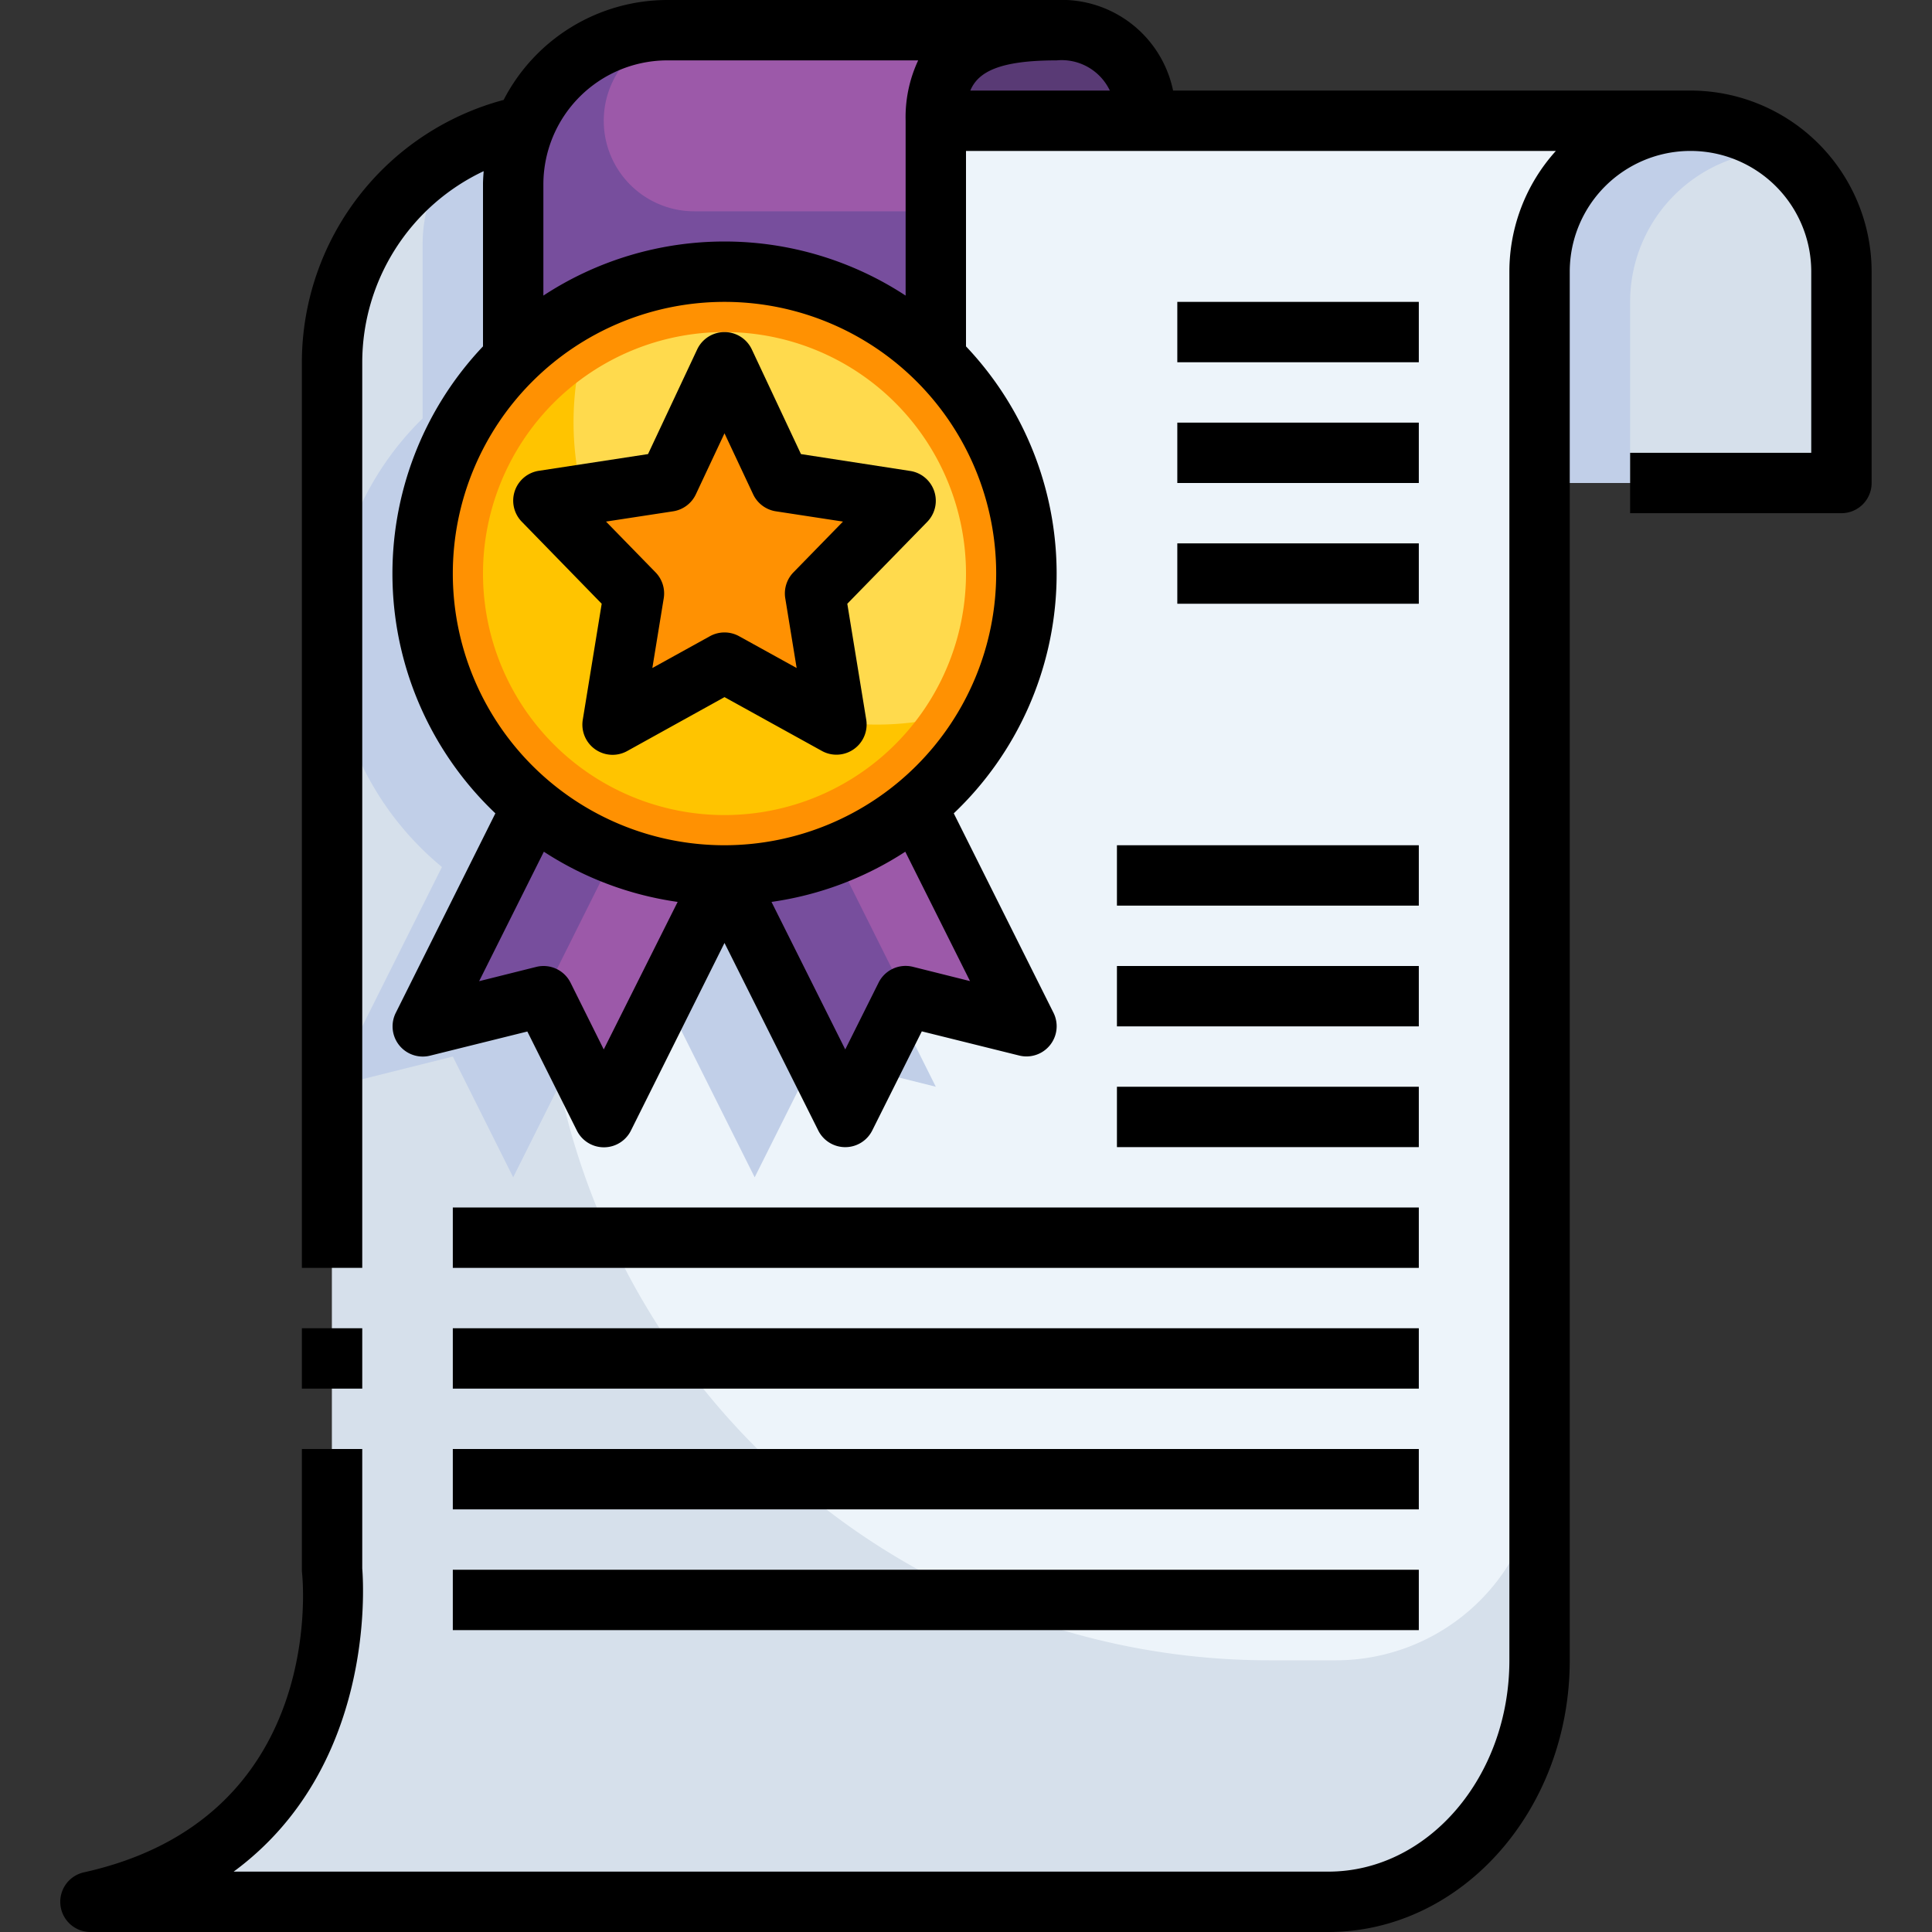 <svg xmlns="http://www.w3.org/2000/svg" viewBox="0 0 64 64"><rect x="0" y="0" width="64" height="64" fill="#333333" stroke="none"/><g id="_23-Success" data-name="23-Success"><path d="M61,9v7H51V9A5,5,0,1,1,61,9Z" style="fill:#d6e0eb"/><path d="M58.98,5A4.983,4.983,0,0,0,51,9v7h3V10A5,5,0,0,1,58.98,5Z" style="fill:#c1cfe8"/><path d="M19,4H56a5,5,0,0,0-5,5V55c0,4.42-3.13,8-7,8H3c9-2,8-11,8-11V12A8,8,0,0,1,19,4Z" style="fill:#edf4fa"/><path d="M44.254,55H42.063A24.056,24.056,0,0,1,18,30.947V8a4,4,0,0,1,4-4H19a8,8,0,0,0-8,8V52s1,9-8,11H44c3.87,0,7-3.58,7-8V48.254A6.748,6.748,0,0,1,44.254,55Z" style="fill:#d6e0eb"/><path d="M31,4c0-2.02,1-3,4-3a2.938,2.938,0,0,1,3,3Z" style="fill:#593a75"/><path d="M24,29l-4,8-2-4-4,1,3.64-7.28A9.986,9.986,0,0,0,24,29Z" style="fill:#9c59a9"/><path d="M30.36,26.72,34,34l-4-1-2,4-4-8A9.986,9.986,0,0,0,30.36,26.72Z" style="fill:#9c59a9"/><path d="M31,4v7.86a10,10,0,0,0-14,0V6.11A5.12,5.12,0,0,1,22.11,1H35C32,1,31,1.98,31,4Z" style="fill:#9c59a9"/><path d="M31,11.86A10,10,0,1,1,24,9,9.994,9.994,0,0,1,31,11.86Zm-4,7.8,3-3.08-4.15-.63L24,12l-1.85,3.95L18,16.58l3,3.08L20.29,24,24,21.95,27.71,24Z" style="fill:#ffda4d"/><path d="M27.7,23.906,27.71,24l-.22-.122a9.956,9.956,0,0,1-4.09-1.6L20.29,24l.667-4.08A10.209,10.209,0,0,1,20.352,19L18,16.58l1.294-.2a9.874,9.874,0,0,1,.6-6.5A10,10,0,1,0,30.36,26.72a10.1,10.1,0,0,0,2.742-3.6,9.753,9.753,0,0,1-5.407.789Z" style="fill:#ffc400"/><polygon points="30 16.58 27 19.66 27.71 24 24 21.95 20.29 24 21 19.66 18 16.58 22.15 15.95 24 12 25.85 15.95 30 16.58" style="fill:#ff9102"/><path d="M20,4a3,3,0,0,1,3-3h-.89A5.12,5.12,0,0,0,17,6.11v5.75a10,10,0,0,1,14,0V7H23A3,3,0,0,1,20,4Z" style="fill:#774e9d"/><path d="M31,11.86A10,10,0,1,0,34,19,9.947,9.947,0,0,0,31,11.86ZM24,27a8,8,0,1,1,8-8A8,8,0,0,1,24,27Z" style="fill:#ff9102"/><path d="M17.64,26.72,14,34l4-1,2.348-4.7A10.051,10.051,0,0,1,17.64,26.72Z" style="fill:#774e9d"/><path d="M24,29l4,8,2-4-2.348-4.7A9.966,9.966,0,0,1,24,29Z" style="fill:#774e9d"/><path d="M17,39l2-4-1-2-4,1,3.64-7.28A10,10,0,0,1,17,11.86V6.11a5.076,5.076,0,0,1,.389-1.948,7.963,7.963,0,0,0-2.365.9A5.009,5.009,0,0,0,14,8.11v5.75a10,10,0,0,0,.64,14.86L11,36l4-1Z" style="fill:#c1cfe8"/><polygon points="31 36 29.75 33.5 28.778 35.444 31 36" style="fill:#c1cfe8"/><polygon points="22 33 25 39 27 35 24 29 22 33" style="fill:#c1cfe8"/><rect x="10" y="44" width="2" height="2"/><path d="M56,3H38.86A3.769,3.769,0,0,0,35,0H22.106a6.109,6.109,0,0,0-5.422,3.31A9.008,9.008,0,0,0,10,12V42h2V12a7.009,7.009,0,0,1,4.022-6.33c-.01.145-.022.289-.022.436v5.368a10.948,10.948,0,0,0,.41,15.469l-3.3,6.61a1,1,0,0,0,1.137,1.417l3.222-.8,1.641,3.282a1,1,0,0,0,1.79,0L24,31.236l3.105,6.211a1,1,0,0,0,1.79,0l1.641-3.282,3.222.8A1,1,0,0,0,34.9,33.553l-3.305-6.61A10.948,10.948,0,0,0,32,11.474V5H51.54A5.969,5.969,0,0,0,50,9V55c0,3.859-2.691,7-6,7H7.74c4.632-3.411,4.316-9.335,4.26-10.042V48H10v4a.977.977,0,0,0,.006.108c.035.331.77,8.14-7.223,9.915A1,1,0,0,0,3,64H44c4.411,0,8-4.037,8-9V9a4,4,0,0,1,8,0v6H54v2h7a1,1,0,0,0,1-1V9A6.006,6.006,0,0,0,56,3ZM36.765,3H32.143C32.4,2.385,33.1,2,35,2A1.769,1.769,0,0,1,36.765,3ZM22.106,2h8.31A4.437,4.437,0,0,0,30,4V9.792a10.941,10.941,0,0,0-12,0V6.106A4.111,4.111,0,0,1,22.106,2ZM20,34.764,18.9,32.553a1,1,0,0,0-1.137-.523l-1.891.473,2.144-4.289a10.923,10.923,0,0,0,4.432,1.663ZM32.133,32.5l-1.891-.473a1,1,0,0,0-1.137.523L28,34.764l-2.443-4.887a10.923,10.923,0,0,0,4.432-1.663ZM24,28a9,9,0,1,1,9-9A9.01,9.01,0,0,1,24,28Z"/><path d="M26.533,15.042l-1.628-3.467a1,1,0,0,0-1.81,0l-1.628,3.467-3.618.554a1,1,0,0,0-.565,1.686L19.932,20l-.627,3.844a1,1,0,0,0,1.47,1.036L24,23.093l3.225,1.782a.988.988,0,0,0,.483.125,1,1,0,0,0,.987-1.161L28.068,20l2.648-2.713a1,1,0,0,0-.565-1.686Zm-.249,3.918a1,1,0,0,0-.271.859l.377,2.31-1.907-1.054a1,1,0,0,0-.966,0L21.61,22.129l.377-2.31a1,1,0,0,0-.271-.859l-1.641-1.682,2.222-.34a1,1,0,0,0,.754-.563L24,14.354l.949,2.021a1,1,0,0,0,.754.563l2.222.34Z"/><rect x="39" y="10" width="8" height="2"/><rect x="39" y="14" width="8" height="2"/><rect x="39" y="18" width="8" height="2"/><rect x="37" y="28" width="10" height="2"/><rect x="37" y="32" width="10" height="2"/><rect x="37" y="36" width="10" height="2"/><rect x="15" y="40" width="32" height="2"/><rect x="15" y="44" width="32" height="2"/><rect x="15" y="48" width="32" height="2"/><rect x="15" y="52" width="32" height="2"/></g></svg>